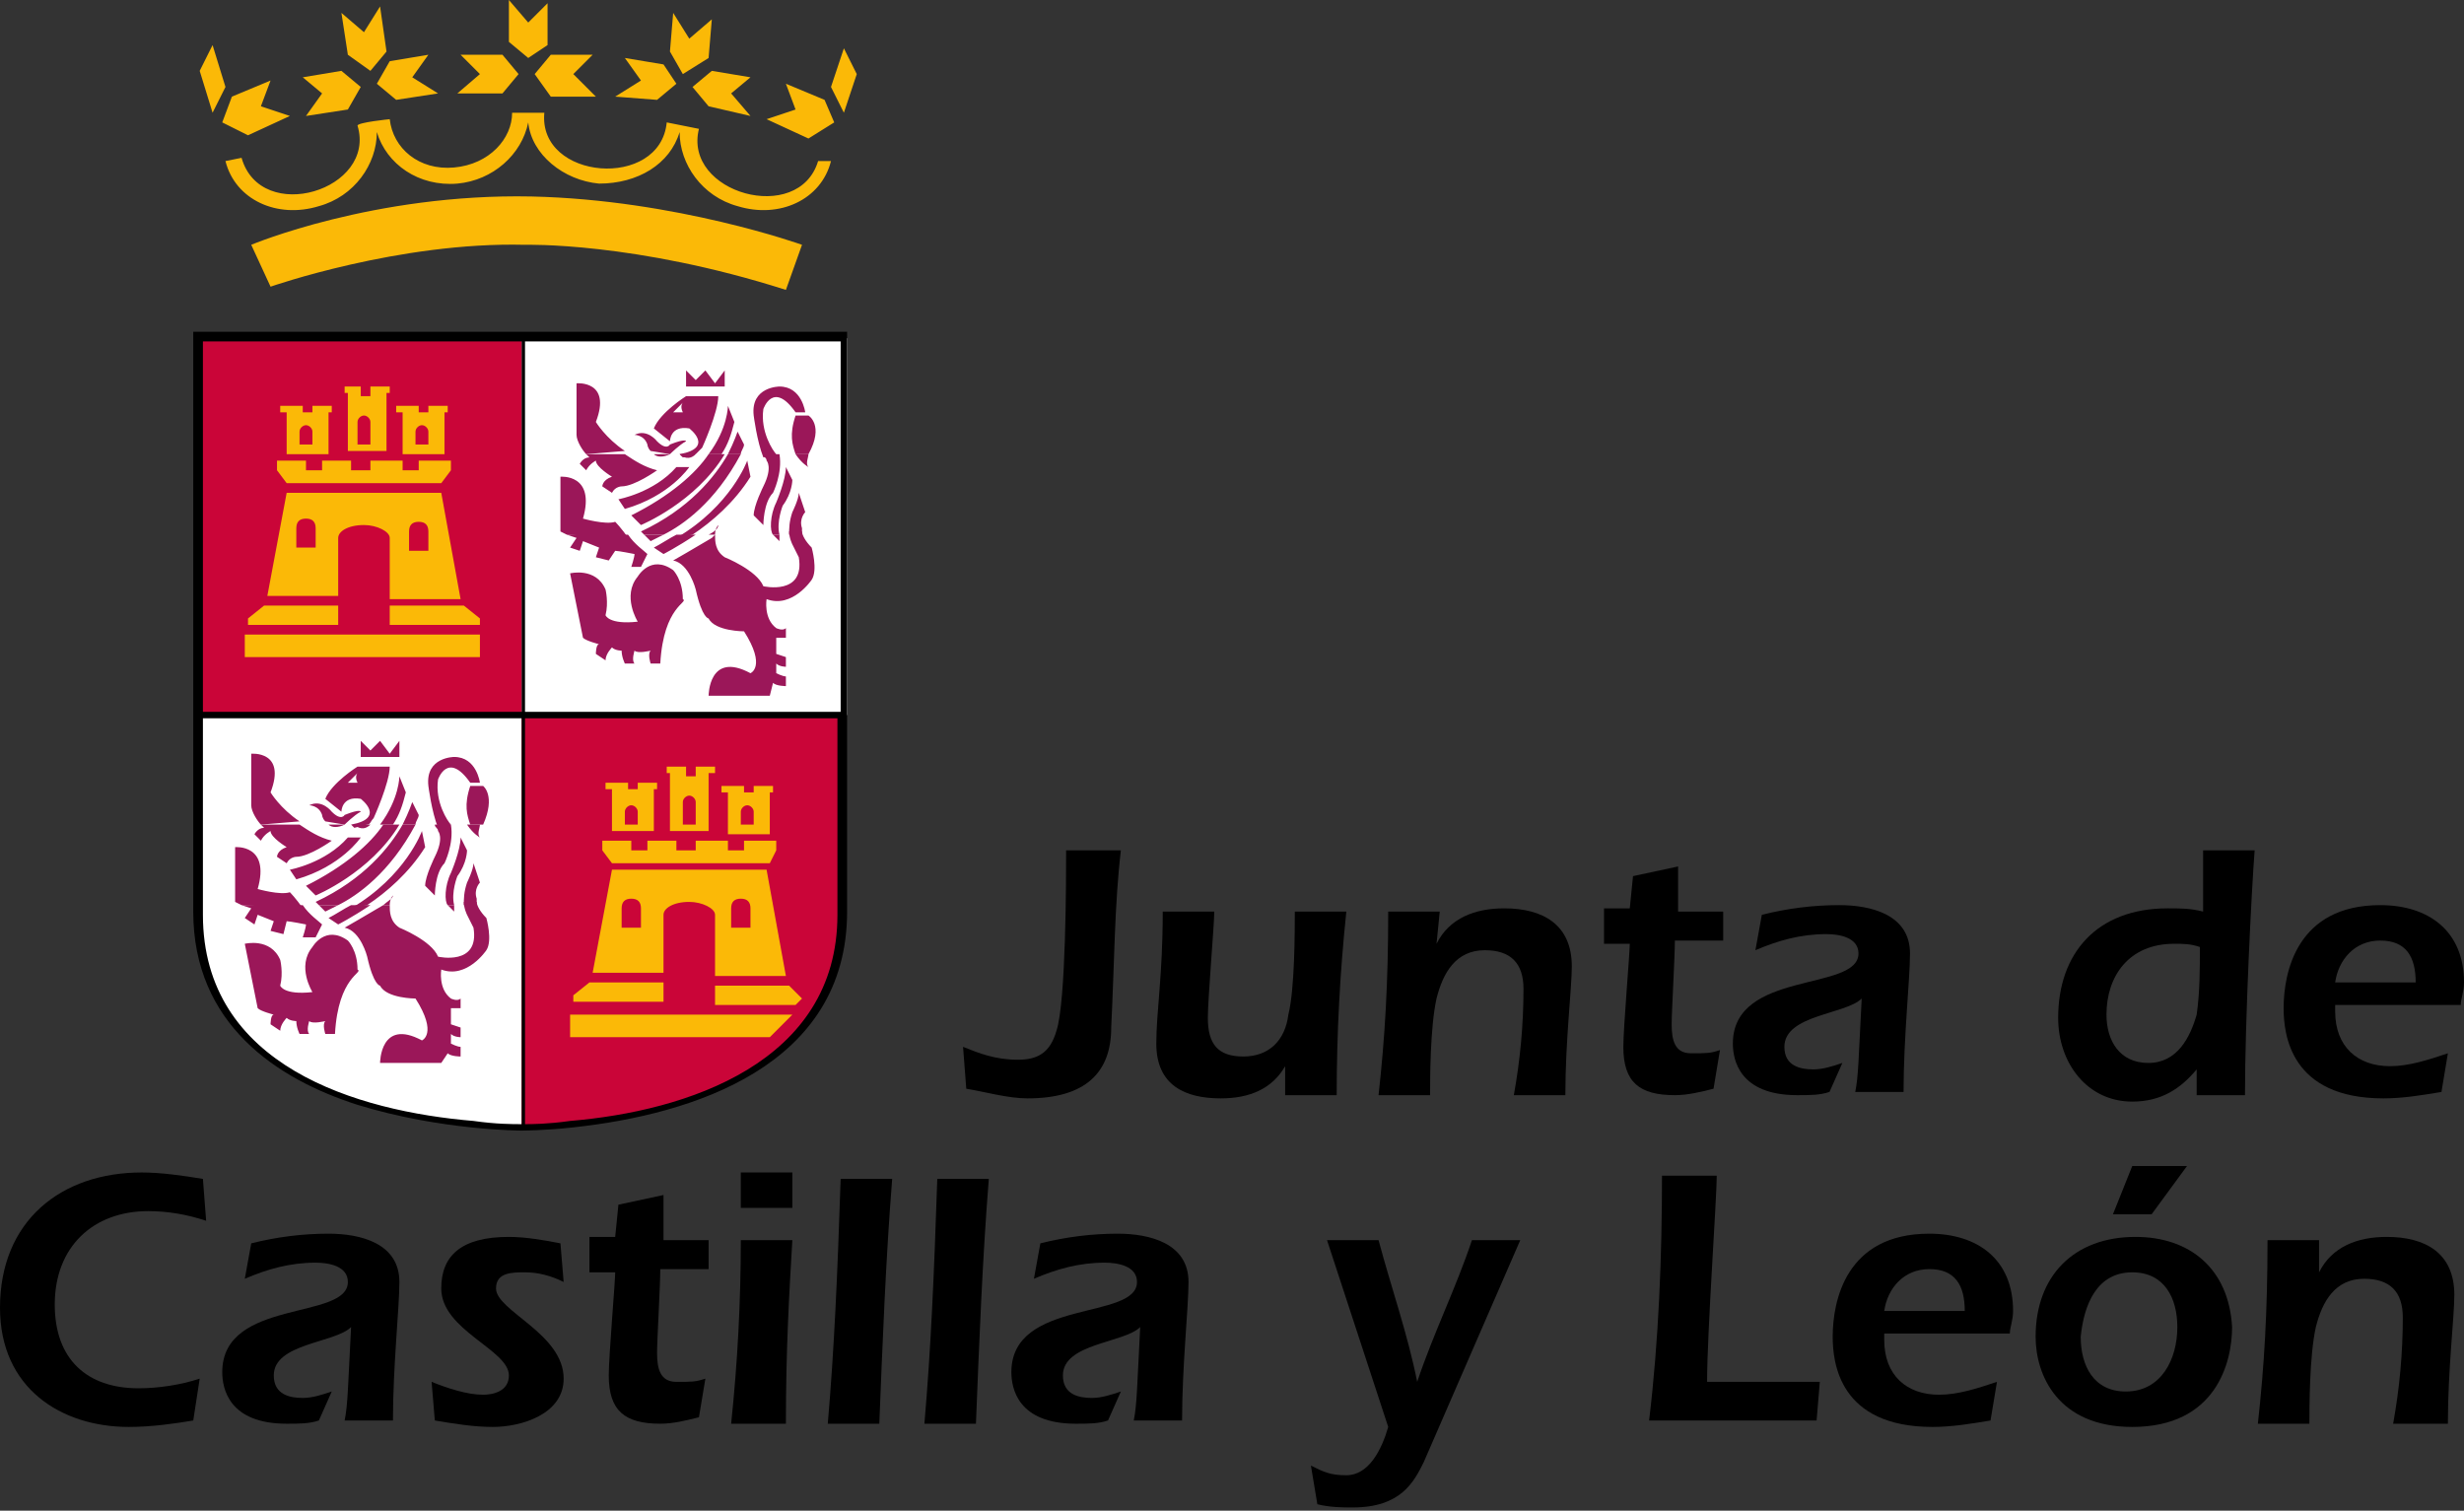 <?xml version="1.0" encoding="utf-8"?>
<!-- Generator: Adobe Illustrator 24.0.0, SVG Export Plug-In . SVG Version: 6.00 Build 0)  -->
<svg version="1.1" id="Capa_1" xmlns="http://www.w3.org/2000/svg" xmlns:xlink="http://www.w3.org/1999/xlink" x="0px" y="0px"
	 viewBox="0 0 76.5 46.9" style="enable-background:new 0 0 76.5 46.9;" xml:space="preserve">
<rect x="0" y="0" width="76.5" height="46.9" fill="#333333" stroke="none"/>
<style type="text/css">
	.st0{fill-rule:evenodd;clip-rule:evenodd;}
	.st1{fill:#FFFFFF;}
	.st2{fill:#CA0538;}
	.st3{fill-rule:evenodd;clip-rule:evenodd;fill:#FBB907;}
	.st4{fill-rule:evenodd;clip-rule:evenodd;fill:#9B1759;}
	.st5{fill:#FBB907;}
</style>
<g>
	<g>
		<path d="M6.3,36.6c-0.6-0.1-1.3-0.2-1.9-0.2c-2.5,0-4.4,1.5-4.4,4.2c0,2.5,1.9,3.7,4,3.7c0.7,0,1.4-0.1,2-0.2l0.2-1.3
			c-0.6,0.2-1.3,0.3-1.9,0.3c-1.6,0-2.6-0.9-2.6-2.6c0-1.8,1.2-2.9,2.9-2.9c0.6,0,1.2,0.1,1.8,0.3L6.3,36.6L6.3,36.6z"/>
	</g>
	<g>
		<path d="M10.3,43.2c-0.3,0.1-0.6,0.2-0.9,0.2c-0.4,0-0.9-0.1-0.9-0.7c0-1,1.9-1,2.4-1.5c-0.1,1.9-0.1,2.4-0.2,2.9h1.5
			c0-1.7,0.2-3.5,0.2-4.3c0-1.2-1.2-1.5-2.2-1.5c-0.8,0-1.6,0.1-2.4,0.3l-0.2,1.1c0.7-0.3,1.4-0.5,2.2-0.5c0.4,0,1,0.1,1,0.6
			c0,1.2-3.9,0.5-3.9,2.8c0,0.5,0.2,1.6,2,1.6c0.4,0,0.7,0,1-0.1L10.3,43.2L10.3,43.2z"/>
	</g>
	<g>
		<path d="M13.5,44.1c0.6,0.1,1.2,0.2,1.8,0.2c0.9,0,2.2-0.4,2.2-1.5c0-1.4-2.1-2.1-2.1-2.8c0-0.5,0.5-0.5,0.9-0.5
			c0.4,0,0.8,0.1,1.2,0.3l-0.1-1.2c-0.5-0.1-1.1-0.2-1.6-0.2c-1.5,0-2.1,0.6-2.1,1.6c0,1.3,2.1,1.9,2.1,2.7c0,0.5-0.5,0.6-0.8,0.6
			c-0.5,0-1.1-0.2-1.6-0.4L13.5,44.1L13.5,44.1z"/>
	</g>
	<g>
		<path d="M22,39.6l0-1.1h-1.4l0-1.4l-1.4,0.3l-0.1,1h-0.8l0,1.1h0.8c0,0.3-0.2,2.6-0.2,3.2c0,1.1,0.5,1.5,1.6,1.5
			c0.4,0,0.8-0.1,1.2-0.2l0.2-1.2c-0.3,0.1-0.4,0.1-0.9,0.1c-0.5,0-0.6-0.4-0.6-0.9c0-0.4,0.1-2.1,0.1-2.6H22L22,39.6z"/>
	</g>
	<g>
		<path class="st0" d="M23,38.5c0,1.9-0.1,3.8-0.3,5.7h1.7c0-2.3,0.1-4,0.2-5.7H23L23,38.5z M24.6,37.5l0-1.1H23l0,1.1H24.6
			L24.6,37.5z"/>
	</g>
	<g>
		<path d="M27.3,44.2c0.1-2.5,0.2-5.1,0.4-7.6h-1.6c-0.1,3-0.2,5.3-0.4,7.6H27.3L27.3,44.2z"/>
	</g>
	<g>
		<path d="M30.3,44.2c0.1-2.5,0.2-5.1,0.4-7.6h-1.6c-0.1,3-0.2,5.3-0.4,7.6H30.3L30.3,44.2z"/>
	</g>
	<g>
		<path d="M34.8,43.2c-0.3,0.1-0.6,0.2-0.9,0.2c-0.4,0-0.9-0.1-0.9-0.7c0-1,1.9-1,2.4-1.5c-0.1,1.9-0.1,2.4-0.2,2.9h1.5
			c0-1.7,0.2-3.5,0.2-4.3c0-1.2-1.2-1.5-2.2-1.5c-0.8,0-1.6,0.1-2.4,0.3l-0.2,1.1c0.7-0.3,1.4-0.5,2.2-0.5c0.4,0,1,0.1,1,0.6
			c0,1.2-3.9,0.5-3.9,2.8c0,0.5,0.2,1.6,2,1.6c0.4,0,0.7,0,1-0.1L34.8,43.2L34.8,43.2z"/>
	</g>
	<g>
		<path d="M43.1,44.3c-0.2,0.7-0.6,1.5-1.3,1.5c-0.5,0-0.7-0.1-1.1-0.3l0.2,1.2c0.4,0.1,0.8,0.1,1.1,0.1c1.5,0,1.9-0.8,2.2-1.4
			l3-6.9h-1.5c-0.5,1.5-1.2,2.9-1.7,4.4h0c-0.3-1.5-0.8-2.9-1.2-4.4h-1.6L43.1,44.3L43.1,44.3z"/>
	</g>
	<g>
		<path d="M56.5,42.9c-0.7,0-1.4,0-2.1,0H53c0-1.5,0.3-5.7,0.3-6.4h-1.7c0,2.5-0.1,5.1-0.4,7.6h5.2L56.5,42.9L56.5,42.9z"/>
	</g>
	<g>
		<path class="st0" d="M62.4,41.4c0-0.2,0.1-0.4,0.1-0.7c0-1.6-1.1-2.4-2.6-2.4c-2.6,0-3,2.1-3,3.2c0,0.8,0.2,2.8,3.1,2.8
			c0.6,0,1.2-0.1,1.8-0.2l0.2-1.2c-0.6,0.2-1.2,0.4-1.8,0.4c-1,0-1.7-0.6-1.7-1.7v-0.2H62.4L62.4,41.4z M58.5,40.7
			c0.1-0.7,0.6-1.3,1.4-1.3c0.8,0,1.1,0.5,1.1,1.3H58.5L58.5,40.7z"/>
	</g>
	<g>
		<path class="st0" d="M65.6,37.7h1.2l1.1-1.5h-1.7L65.6,37.7L65.6,37.7z M66.3,38.4c-1.9,0-3.1,1.2-3.1,3.1c0,1.2,0.7,2.8,3,2.8
			c2.6,0,3.1-2,3.1-3.1C69.2,39.4,68,38.4,66.3,38.4L66.3,38.4z M66.2,39.5c1,0,1.4,0.8,1.4,1.7c0,1-0.5,2-1.6,2
			c-1,0-1.4-0.8-1.4-1.7C64.7,40.5,65.1,39.5,66.2,39.5L66.2,39.5z"/>
	</g>
	<g>
		<path d="M72,38.5h-1.6c0,2.2-0.1,3.9-0.3,5.7h1.6c0-0.5,0-2.1,0.2-3c0.2-0.8,0.6-1.5,1.5-1.5c0.8,0,1.2,0.4,1.2,1.2
			c0,1.1-0.1,2.2-0.3,3.3H76c0-1.7,0.2-3.3,0.2-4c0-1.3-0.9-1.8-2.1-1.8c-0.9,0-1.7,0.3-2.1,1.1h0L72,38.5L72,38.5z"/>
	</g>
	<g>
		<path d="M30,33.8c0.6,0.1,1.3,0.3,1.9,0.3c1.8,0,2.6-0.8,2.6-2.2c0.1-2,0.1-3.8,0.3-5.5h-1.7c0,0.8,0,4.7-0.3,5.6
			c-0.2,0.7-0.6,0.9-1.2,0.9c-0.7,0-1.2-0.2-1.7-0.4L30,33.8L30,33.8z"/>
	</g>
	<g>
		<path d="M40,34h1.5c0-1.9,0.1-3.8,0.3-5.7h-1.6c0,0.6,0,2.4-0.2,3.2c-0.1,0.8-0.6,1.3-1.4,1.3c-0.8,0-1.1-0.4-1.1-1.2
			c0-0.6,0.2-2.9,0.2-3.3h-1.6c0,2-0.2,3.1-0.2,4.1c0,1.3,0.9,1.7,2,1.7c0.9,0,1.6-0.3,2-1h0V34L40,34z"/>
	</g>
	<g>
		<path d="M44.7,28.3h-1.6c0,2.2-0.1,3.9-0.3,5.7h1.6c0-0.5,0-2.1,0.2-3c0.2-0.8,0.6-1.5,1.5-1.5c0.8,0,1.2,0.4,1.2,1.2
			c0,1.1-0.1,2.2-0.3,3.3h1.6c0-1.7,0.2-3.3,0.2-4c0-1.3-0.9-1.8-2.1-1.8c-0.9,0-1.7,0.3-2.1,1.1h0L44.7,28.3L44.7,28.3z"/>
	</g>
	<g>
		<path d="M53.5,29.4l0-1.1h-1.4l0-1.4l-1.4,0.3l-0.1,1h-0.8l0,1.1h0.8c0,0.3-0.2,2.6-0.2,3.2c0,1.1,0.5,1.5,1.6,1.5
			c0.4,0,0.8-0.1,1.2-0.2l0.2-1.2c-0.3,0.1-0.4,0.1-0.9,0.1c-0.5,0-0.6-0.4-0.6-0.9c0-0.4,0.1-2.1,0.1-2.6H53.5L53.5,29.4z"/>
	</g>
	<g>
		<path d="M57.2,33c-0.3,0.1-0.6,0.2-0.9,0.2c-0.4,0-0.9-0.1-0.9-0.7c0-1,1.9-1,2.4-1.5c-0.1,1.9-0.1,2.4-0.2,2.9h1.5
			c0-1.7,0.2-3.5,0.2-4.3c0-1.2-1.2-1.5-2.2-1.5c-0.8,0-1.6,0.1-2.4,0.3l-0.2,1.1c0.7-0.3,1.4-0.5,2.2-0.5c0.4,0,1,0.1,1,0.6
			c0,1.2-3.9,0.5-3.9,2.8c0,0.5,0.2,1.6,2,1.6c0.4,0,0.7,0,1-0.1L57.2,33L57.2,33z"/>
	</g>
	<g>
		<path class="st0" d="M68.2,34h1.5c0-2.3,0.2-6.3,0.3-7.6h-1.6c0,1,0,1.4,0,1.9c-0.4-0.1-0.7-0.1-1.1-0.1c-2.2,0-3.4,1.4-3.4,3.4
			c0,1.4,0.9,2.6,2.3,2.6c0.9,0,1.5-0.4,2-1h0L68.2,34L68.2,34z M68.3,29.4c0,0.7,0,1.4-0.1,2.1C68,32.2,67.6,33,66.7,33
			c-0.9,0-1.3-0.7-1.3-1.5c0-1.2,0.7-2.2,2.1-2.2C67.8,29.3,68,29.3,68.3,29.4L68.3,29.4z"/>
	</g>
	<g>
		<path class="st0" d="M76.4,31.2c0-0.2,0.1-0.4,0.1-0.7c0-1.6-1.1-2.4-2.6-2.4c-2.6,0-3,2.1-3,3.2c0,0.8,0.2,2.8,3.1,2.8
			c0.6,0,1.2-0.1,1.8-0.2l0.2-1.2c-0.6,0.2-1.2,0.4-1.8,0.4c-1,0-1.7-0.6-1.7-1.7v-0.2H76.4L76.4,31.2z M72.5,30.5
			c0.1-0.7,0.6-1.3,1.4-1.3c0.8,0,1.1,0.5,1.1,1.3H72.5L72.5,30.5z"/>
	</g>
	<g>
		<path class="st1" d="M16.2,22.2l-10,0v6.2c0,6.8,10,6.6,10,6.6V22.2L16.2,22.2z"/>
	</g>
	<g>
		<polygon class="st1" points="26.3,10.5 16.2,10.5 16.2,22.2 26.3,22.2 26.3,10.5 		"/>
	</g>
	<g>
		<polygon class="st2" points="6.2,10.5 16.2,10.5 16.2,22.2 6.2,22.2 6.2,10.5 		"/>
	</g>
	<g>
		<path class="st2" d="M16.2,22.2l10,0v6.2c0,6.8-10,6.6-10,6.6V22.2L16.2,22.2z"/>
	</g>
	<g>
		<path class="st3" d="M23.9,32.2l0.7-0.7h-6.9v0.7H23.9L23.9,32.2z M23.3,28.2c0-0.2-0.1-0.3-0.3-0.3c-0.2,0-0.3,0.1-0.3,0.3v0.6
			l0.6,0L23.3,28.2L23.3,28.2z M19.9,28.2c0-0.2-0.1-0.3-0.3-0.3c-0.2,0-0.3,0.1-0.3,0.3v0.6l0.6,0L19.9,28.2L19.9,28.2z M24.5,30.6
			h-2.3v0.6h2.5l0.2-0.2L24.5,30.6L24.5,30.6z M18.3,30.5h2.3v0.6h-2.8v-0.2L18.3,30.5L18.3,30.5z M22.2,30.3h2.2L23.8,27H19
			l-0.6,3.2h2.2l0-1.8c0-0.2,0.3-0.4,0.8-0.4c0.4,0,0.8,0.2,0.8,0.4L22.2,30.3L22.2,30.3z M23.4,25.2c0-0.1-0.1-0.2-0.2-0.2
			c-0.1,0-0.2,0.1-0.2,0.2v0.4h0.4L23.4,25.2L23.4,25.2z M22.6,25.9h1.3v-1.3H24v-0.2h-0.6v0.2l-0.3,0v-0.2l-0.7,0v0.2l0.2,0
			L22.6,25.9L22.6,25.9z M21.6,24.9c0-0.1-0.1-0.2-0.2-0.2c-0.1,0-0.2,0.1-0.2,0.2v0.7h0.4L21.6,24.9L21.6,24.9z M20.7,23.8l0.6,0
			v0.3h0.3v-0.3h0.6V24H22v1.8h-1.2V24h-0.1V23.8L20.7,23.8z M18.7,26.1h0.9v0.3h0.5v-0.3H21v0.3h0.6v-0.3h1v0.3h0.5v-0.3h1v0.3
			l-0.2,0.4h-4.9l-0.3-0.4V26.1L18.7,26.1z M19.8,25.2c0-0.1-0.1-0.2-0.2-0.2c-0.1,0-0.2,0.1-0.2,0.2v0.4h0.4L19.8,25.2L19.8,25.2z
			 M19,25.8h1.3v-1.3h0.1v-0.2h-0.6v0.2l-0.3,0v-0.2l-0.7,0v0.2l0.2,0L19,25.8L19,25.8z"/>
	</g>
	<g>
		<path class="st3" d="M7.6,19.7h7.3v0.7H7.6V19.7L7.6,19.7z M13.3,16.5c0-0.2-0.1-0.3-0.3-0.3c-0.2,0-0.3,0.1-0.3,0.3v0.6l0.6,0
			L13.3,16.5L13.3,16.5z M9.8,16.4c0-0.2-0.1-0.3-0.3-0.3c-0.2,0-0.3,0.1-0.3,0.3V17l0.6,0L9.8,16.4L9.8,16.4z M14.4,18.8h-2.3v0.6
			h2.8v-0.2L14.4,18.8L14.4,18.8z M8.2,18.8h2.3v0.6H7.7v-0.2L8.2,18.8L8.2,18.8z M12.1,18.6h2.2l-0.6-3.3H8.9l-0.6,3.2h2.2l0-1.8
			c0-0.2,0.3-0.4,0.8-0.4c0.4,0,0.8,0.2,0.8,0.4L12.1,18.6L12.1,18.6z M13.3,13.4c0-0.1-0.1-0.2-0.2-0.2c-0.1,0-0.2,0.1-0.2,0.2v0.4
			h0.4L13.3,13.4L13.3,13.4z M12.5,14.1h1.3v-1.3h0.1v-0.2h-0.6v0.2l-0.3,0v-0.2l-0.7,0v0.2l0.2,0L12.5,14.1L12.5,14.1z M11.5,13.1
			c0-0.1-0.1-0.2-0.2-0.2c-0.1,0-0.2,0.1-0.2,0.2v0.7h0.4L11.5,13.1L11.5,13.1z M10.6,12l0.6,0v0.3h0.3V12h0.6v0.2h-0.1v1.8h-1.2
			v-1.8h-0.1V12L10.6,12z M8.6,14.3h0.9v0.3h0.5v-0.3h0.9v0.3h0.6v-0.3h1v0.3H13v-0.3h1v0.3L13.7,15H8.9l-0.3-0.4V14.3L8.6,14.3z
			 M9.7,13.4c0-0.1-0.1-0.2-0.2-0.2c-0.1,0-0.2,0.1-0.2,0.2v0.4h0.4L9.7,13.4L9.7,13.4z M8.9,14.1h1.3v-1.3h0.1v-0.2H9.7v0.2l-0.3,0
			v-0.2l-0.7,0v0.2l0.2,0L8.9,14.1L8.9,14.1z"/>
	</g>
	<g>
		<path class="st4" d="M19.5,16.6c0.2,0.3,0.5,0.5,0.6,0.6c0,0-0.1,0.2-0.2,0.4h-0.3c0,0,0.1-0.3,0.1-0.4c0,0-0.5-0.1-0.6-0.1
			l-0.2,0.3l-0.4-0.1l0.1-0.3l-0.5-0.2L18,17.1L17.7,17l0.2-0.3l-0.3-0.1H19.5L19.5,16.6z M20,16.6l0.2,0.2c0,0,0.2-0.1,0.4-0.2
			L20,16.6L20,16.6z M21,16.6c-0.2,0.1-0.5,0.3-0.7,0.4l0.3,0.2c0,0,0.4-0.2,1-0.6L21,16.6L21,16.6z M22.2,16.6c0,0.2,0,0.5,0.3,0.7
			c0,0,1,0.4,1.2,0.9c0,0,1.3,0.3,1.1-0.9c0,0-0.1-0.2-0.2-0.4c0,0-0.1-0.2-0.1-0.4l0.4,0c0,0.1,0.1,0.3,0.3,0.5c0,0,0.2,0.7,0,1
			c0,0-0.6,0.9-1.4,0.6c0,0-0.1,0.6,0.3,0.9c0,0,0.2,0.1,0.3,0v0.3c0,0-0.2,0-0.3,0c0,0,0,0.3,0,0.5c0,0,0.3,0.1,0.3,0.1l0,0.3
			c0,0-0.2,0-0.3-0.1l0,0.3c0,0,0.2,0.1,0.3,0.1l0,0.3c0,0-0.3,0-0.4-0.1l-0.1,0.4h-1.9c0,0,0-1.4,1.3-0.7c0,0,0.5-0.2-0.2-1.3
			c0,0-0.9,0-1.1-0.4c0,0-0.2,0-0.4-0.9c0,0-0.2-0.8-0.7-0.9c0,0,0.7-0.4,1.2-0.7L22.2,16.6L22.2,16.6z M24.2,16.6
			c0,0.1,0,0.1,0,0.2L24,16.6H24.2L24.2,16.6z M20.5,20.6h-0.3c0,0-0.1-0.3,0-0.4c0,0-0.4,0.1-0.5,0c0,0-0.1,0.3,0,0.4l-0.3,0
			c0,0-0.1-0.2-0.1-0.4c0,0-0.2,0-0.3-0.1c0,0-0.2,0.2-0.2,0.4l-0.3-0.2c0,0,0-0.3,0.1-0.3c0,0-0.4-0.1-0.5-0.2l-0.4-2
			c0,0,0.8-0.2,1.1,0.5c0,0,0.1,0.4,0,0.8c0,0,0.1,0.3,1,0.2c0,0-0.5-0.8,0-1.4c0,0,0.4-0.7,1.1-0.2c0,0,0.3,0.3,0.3,0.9
			C21.4,18.7,20.6,18.8,20.5,20.6L20.5,20.6z"/>
	</g>
	<g>
		<path class="st4" d="M19.4,14.1c0.3,0.2,0.6,0.4,1,0.5c0,0-0.7,0.5-1.1,0.5c0,0-0.2,0-0.3,0.2l-0.3-0.2c0,0,0-0.2,0.3-0.3
			c0,0-0.5-0.3-0.5-0.5c0,0-0.2,0.1-0.3,0.3l-0.2-0.2c0,0,0.1-0.2,0.3-0.2c0,0,0,0-0.1-0.1H19.4L19.4,14.1z M20.3,14.1
			c0.1,0.1,0.3,0.1,0.5,0L20.3,14.1L20.3,14.1z M21.1,14.1c0.1,0.1,0.3,0.2,0.5,0L21.1,14.1L21.1,14.1z M22,14.1
			c-0.4,0.6-1.2,1.3-2.4,1.9l0.3,0.3c0,0,1.7-0.7,2.6-2.2L22,14.1L22,14.1z M22.6,14.1c-0.4,0.7-1.2,1.7-2.7,2.4l0.1,0.1h0.6
			c0.6-0.3,1.6-1,2.4-2.5L22.6,14.1L22.6,14.1z M23.7,14.1c0,0.1,0.1,0.1,0.1,0.2c0,0,0.2,0.2-0.1,0.8c0,0-0.3,0.6-0.3,0.9l0.3,0.3
			c0,0,0-0.7,0.3-1c0,0,0.3-0.6,0.2-1.2c0,0,0,0,0,0L23.7,14.1L23.7,14.1z M25.1,14.1C25.1,14.1,25,14.1,25.1,14.1
			c0,0.1-0.1,0.3,0,0.4c0,0-0.2-0.1-0.4-0.4L25.1,14.1L25.1,14.1z M17.6,16.6l-0.2-0.1l0-1.7c0,0,1.1-0.1,0.7,1.3c0,0,0.7,0.2,1,0.1
			c0,0,0.2,0.2,0.4,0.5L17.6,16.6L17.6,16.6z M21.5,16.6c0.6-0.4,1.3-1,1.8-1.8l-0.1-0.5c0,0-0.5,1.4-2.2,2.4L21.5,16.6L21.5,16.6z
			 M22,16.6c0.2-0.1,0.3-0.2,0.3-0.3c0,0-0.1,0.1-0.1,0.3L22,16.6L22,16.6z M24,16.6L24,16.6c-0.1-0.1-0.1-0.6,0.1-1
			c0,0,0.3-0.7,0.3-1.1l0.2,0.4c0,0,0,0.4-0.3,0.8c0,0-0.2,0.5-0.1,0.9H24L24,16.6z M24.5,16.6c0-0.2,0-0.4,0.1-0.7
			c0,0,0.2-0.4,0.2-0.6l0.2,0.6c0,0-0.2,0.2-0.1,0.5c0,0,0,0.1,0,0.2L24.5,16.6L24.5,16.6z M19.2,15.5c0,0,1.1-0.2,1.8-1l0.4,0
			c0,0-0.6,0.9-2,1.3L19.2,15.5L19.2,15.5z"/>
	</g>
	<g>
		<path class="st4" d="M18.2,14.1c-0.1-0.1-0.3-0.4-0.3-0.6l0-1.6c0,0,1.1-0.1,0.6,1.2c0,0,0.3,0.5,0.9,0.9L18.2,14.1L18.2,14.1z
			 M20.8,14.1C20.8,14.1,20.8,14.1,20.8,14.1c0,0,0.3-0.3,0.5-0.4c0,0,0-0.1-0.5,0.1c0,0-0.1,0.2-0.4-0.1c0,0-0.3-0.4-0.7-0.2
			c0,0,0.3,0,0.4,0.3c0,0,0,0.1,0.1,0.2L20.8,14.1L20.8,14.1z M21.6,14.1c0.1-0.1,0.1-0.1,0.2-0.2c0,0,0.5-1.1,0.5-1.6h-1
			c0,0-0.8,0.5-1,1l0.5,0.4c0,0,0-0.5,0.6-0.4c0,0,0.8,0.6-0.3,0.8c0,0,0,0,0.1,0.1L21.6,14.1L21.6,14.1z M22.4,14.1
			c0.2-0.3,0.3-0.6,0.4-1l-0.2-0.5c0,0,0,0.7-0.6,1.5L22.4,14.1L22.4,14.1z M23,14.1c0-0.1,0.1-0.2,0.1-0.3l-0.2-0.4
			c0,0-0.1,0.3-0.3,0.7L23,14.1L23,14.1z M24.1,14.1c-0.1-0.1-0.5-0.7-0.4-1.4c0,0,0.3-0.9,1,0.1H25c0,0-0.1-0.8-0.8-0.8
			c0,0-0.9,0-0.8,0.9c0,0,0.1,0.8,0.3,1.3L24.1,14.1L24.1,14.1z M24.7,14.1c-0.1-0.3-0.2-0.6,0-1.2l0.4,0c0,0,0.5,0.3,0,1.2H24.7
			L24.7,14.1z M20.9,12.8l0.3-0.3c0,0-0.1,0.1,0,0.3H20.9L20.9,12.8z M21.3,12l0-0.5l0.3,0.3l0.3-0.3l0.3,0.4l0.3-0.4l0,0.5H21.3
			L21.3,12z"/>
	</g>
	<g>
		<path class="st4" d="M9.4,28.1c0.2,0.3,0.5,0.5,0.6,0.6c0,0-0.1,0.2-0.2,0.4H9.4c0,0,0.1-0.3,0.1-0.4c0,0-0.5-0.1-0.6-0.1L8.8,29
			l-0.4-0.1l0.1-0.3L8,28.4l-0.1,0.3l-0.3-0.2l0.2-0.3l-0.3-0.1H9.4L9.4,28.1z M9.9,28.1l0.2,0.2c0,0,0.2-0.1,0.4-0.2L9.9,28.1
			L9.9,28.1z M10.9,28.1c-0.2,0.1-0.5,0.3-0.7,0.4l0.3,0.2c0,0,0.4-0.2,1-0.6L10.9,28.1L10.9,28.1z M12.1,28.1c0,0.2,0,0.5,0.3,0.7
			c0,0,1,0.4,1.2,0.9c0,0,1.3,0.3,1.1-0.9c0,0-0.1-0.2-0.2-0.4c0,0-0.1-0.2-0.1-0.4l0.4,0c0,0.1,0.1,0.3,0.3,0.5c0,0,0.2,0.7,0,1
			c0,0-0.6,0.9-1.4,0.6c0,0-0.1,0.6,0.3,0.9c0,0,0.2,0.1,0.3,0v0.3c0,0-0.2,0-0.3,0c0,0,0,0.3,0,0.5c0,0,0.3,0.1,0.3,0.1l0,0.3
			c0,0-0.2,0-0.3-0.1l0,0.3c0,0,0.2,0.1,0.3,0.1l0,0.3c0,0-0.3,0-0.4-0.1L13.7,33h-1.9c0,0,0-1.4,1.3-0.7c0,0,0.5-0.2-0.2-1.3
			c0,0-0.9,0-1.1-0.4c0,0-0.2,0-0.4-0.9c0,0-0.2-0.8-0.7-0.9c0,0,0.7-0.4,1.2-0.7L12.1,28.1L12.1,28.1z M14.1,28.1
			c0,0.1,0,0.1,0,0.2l-0.2-0.2H14.1L14.1,28.1z M10.4,32.1h-0.3c0,0-0.1-0.3,0-0.4c0,0-0.4,0.1-0.5,0c0,0-0.1,0.3,0,0.4l-0.3,0
			c0,0-0.1-0.2-0.1-0.4c0,0-0.2,0-0.3-0.1c0,0-0.2,0.2-0.2,0.4l-0.3-0.2c0,0,0-0.3,0.1-0.3c0,0-0.4-0.1-0.5-0.2l-0.4-2
			c0,0,0.8-0.2,1.1,0.5c0,0,0.1,0.4,0,0.8c0,0,0.1,0.3,1,0.2c0,0-0.5-0.8,0-1.4c0,0,0.4-0.7,1.1-0.2c0,0,0.3,0.3,0.3,0.9
			C11.3,30.2,10.5,30.3,10.4,32.1L10.4,32.1z"/>
	</g>
	<g>
		<path class="st4" d="M9.3,25.6c0.3,0.2,0.6,0.4,1,0.5c0,0-0.7,0.5-1.1,0.5c0,0-0.2,0-0.3,0.2l-0.3-0.2c0,0,0-0.2,0.3-0.3
			c0,0-0.5-0.3-0.5-0.5c0,0-0.2,0.1-0.3,0.3l-0.2-0.2c0,0,0.1-0.2,0.3-0.2c0,0,0,0-0.1-0.1L9.3,25.6L9.3,25.6z M10.2,25.6
			c0.1,0.1,0.3,0.1,0.5,0H10.2L10.2,25.6z M11,25.6c0.1,0.1,0.3,0.2,0.5,0L11,25.6L11,25.6z M11.9,25.6c-0.4,0.6-1.2,1.3-2.4,1.9
			l0.3,0.3c0,0,1.7-0.7,2.6-2.2L11.9,25.6L11.9,25.6z M12.5,25.6c-0.4,0.7-1.2,1.7-2.7,2.4l0.1,0.1h0.6c0.6-0.3,1.6-1,2.4-2.5
			L12.5,25.6L12.5,25.6z M13.5,25.6c0,0.1,0.1,0.1,0.1,0.2c0,0,0.2,0.2-0.1,0.8c0,0-0.3,0.6-0.3,0.9l0.3,0.3c0,0,0-0.7,0.3-1
			c0,0,0.3-0.6,0.2-1.2c0,0,0,0,0,0L13.5,25.6L13.5,25.6z M14.9,25.6C14.9,25.6,14.9,25.6,14.9,25.6c0,0.1-0.1,0.3,0,0.4
			c0,0-0.2-0.1-0.4-0.4H14.9L14.9,25.6z M7.5,28.1L7.3,28l0-1.7c0,0,1.1-0.1,0.7,1.3c0,0,0.7,0.2,1,0.1c0,0,0.2,0.2,0.4,0.5
			L7.5,28.1L7.5,28.1z M11.4,28.1c0.6-0.4,1.3-1,1.8-1.8l-0.1-0.5c0,0-0.5,1.4-2.2,2.4L11.4,28.1L11.4,28.1z M11.9,28.1
			c0.1-0.1,0.3-0.2,0.3-0.3c0,0-0.1,0.1-0.1,0.3L11.9,28.1L11.9,28.1z M13.9,28.1L13.9,28.1c-0.1-0.1-0.1-0.6,0.1-1
			c0,0,0.3-0.7,0.3-1.1l0.2,0.4c0,0,0,0.4-0.3,0.8c0,0-0.2,0.5-0.1,0.9H13.9L13.9,28.1z M14.4,28.1c0-0.2,0-0.4,0.1-0.7
			c0,0,0.2-0.4,0.2-0.6l0.2,0.6c0,0-0.2,0.2-0.1,0.5c0,0,0,0.1,0,0.2H14.4L14.4,28.1z M9,27c0,0,1.1-0.2,1.8-1l0.4,0
			c0,0-0.6,0.9-2,1.3L9,27L9,27z"/>
	</g>
	<g>
		<path class="st4" d="M8.1,25.6c-0.1-0.1-0.3-0.4-0.3-0.6l0-1.6c0,0,1.1-0.1,0.6,1.2c0,0,0.3,0.5,0.9,0.9L8.1,25.6L8.1,25.6z
			 M10.7,25.6C10.7,25.6,10.7,25.6,10.7,25.6c0,0,0.3-0.3,0.5-0.4c0,0,0-0.1-0.5,0.1c0,0-0.1,0.2-0.4-0.1c0,0-0.3-0.4-0.7-0.2
			c0,0,0.3,0,0.4,0.3c0,0,0,0.1,0.1,0.2L10.7,25.6L10.7,25.6z M11.4,25.6c0.1,0,0.1-0.1,0.2-0.2c0,0,0.5-1.1,0.5-1.6h-1
			c0,0-0.8,0.5-1,1l0.5,0.4c0,0,0-0.5,0.6-0.4c0,0,0.8,0.6-0.3,0.8c0,0,0,0,0.1,0.1L11.4,25.6L11.4,25.6z M12.2,25.6
			c0.2-0.3,0.3-0.6,0.4-1l-0.2-0.5c0,0,0,0.7-0.6,1.5L12.2,25.6L12.2,25.6z M12.9,25.6c0-0.1,0.1-0.2,0.1-0.3l-0.2-0.4
			c0,0-0.1,0.3-0.3,0.7L12.9,25.6L12.9,25.6z M14,25.6c-0.1-0.1-0.5-0.7-0.4-1.4c0,0,0.3-0.9,1,0.1h0.3c0,0-0.1-0.8-0.8-0.8
			c0,0-0.9,0-0.8,0.9c0,0,0.1,0.8,0.3,1.3L14,25.6L14,25.6z M14.6,25.6c-0.1-0.3-0.2-0.6,0-1.2l0.4,0c0,0,0.4,0.3,0,1.2L14.6,25.6
			L14.6,25.6z M10.8,24.3l0.3-0.3c0,0-0.1,0.1,0,0.3H10.8L10.8,24.3z M11.2,23.5l0-0.5l0.3,0.3l0.3-0.3l0.3,0.4l0.3-0.4l0,0.5H11.2
			L11.2,23.5z"/>
	</g>
	<g>
		<path class="st5" d="M16.4,1.8l-0.6-0.5l0-1.3l0.6,0.7L17,0.1l0,1.3L16.4,1.8L16.4,1.8L16.4,1.8z M21.2,2.3l-0.4-0.7l0.1-1.2
			l0.5,0.8l0.7-0.6L22,1.8L21.2,2.3L21.2,2.3z M21.5,2.7l0.6-0.5l1.2,0.2l-0.6,0.5l0.6,0.7l-1.3-0.3L21.5,2.7L21.5,2.7z M21,2.6
			l-0.6,0.5L19.1,3l0.8-0.5l-0.5-0.7L20.6,2L21,2.6L21,2.6z M16.6,2.3l0.5-0.6l1.3,0l-0.6,0.6L18.5,3l-1.4,0L16.6,2.3L16.6,2.3z
			 M26.2,3.5l-0.4-0.8l0.4-1.2l0.4,0.8L26.2,3.5L26.2,3.5z M25.9,3.8l-0.8,0.5l-1.3-0.6l0.9-0.3l-0.3-0.8l1.2,0.5L25.9,3.8L25.9,3.8
			z M12.1,3.7c0.1,0.9,0.9,1.6,2,1.5c1.1-0.1,1.8-0.9,1.8-1.7c0,0,1,0,1,0c-0.2,2.1,3.6,2.4,3.8,0.3c0,0,1,0.2,1,0.2
			c-0.5,2,3.1,3,3.7,1L25.8,5c-0.3,1.2-1.6,1.8-2.9,1.4c-1.1-0.3-1.8-1.3-1.8-2.3c-0.3,1-1.3,1.6-2.5,1.6c-1.1-0.1-2.1-0.9-2.2-1.9
			c-0.2,1-1.1,1.8-2.2,1.9C13,5.8,12,5.1,11.7,4.1c0,1-0.7,2-1.8,2.3C8.6,6.8,7.3,6.2,7,5l0.5-0.1c0.6,2.1,4.2,1,3.6-1
			C11.1,3.8,12.1,3.7,12.1,3.7L12.1,3.7z M24.4,9c-4.7-1.5-8.1-1.4-8.1-1.4c-3.9-0.1-7.9,1.3-7.9,1.3L7.8,7.6c0,0,3.8-1.6,8.7-1.5
			c4.5,0.1,8.4,1.5,8.4,1.5L24.4,9L24.4,9z M11.5,2.2l-0.7-0.5l-0.2-1.3l0.7,0.6l0.5-0.8L12,1.6L11.5,2.2L11.5,2.2z M11.2,2.7
			l-0.4,0.7L9.5,3.6L10,2.9L9.4,2.4l1.2-0.2L11.2,2.7L11.2,2.7z M11.7,2.6l0.4-0.7l1.2-0.2l-0.5,0.7l0.8,0.5l-1.3,0.2L11.7,2.6
			L11.7,2.6z M16.1,2.3l-0.5,0.6l-1.4,0l0.7-0.6l-0.6-0.6l1.3,0L16.1,2.3L16.1,2.3z M6.6,3.5L6.2,2.2l0.4-0.8L7,2.7L6.6,3.5L6.6,3.5
			z M6.9,3.8L7.2,3l1.2-0.5L8.1,3.3l0.9,0.3L7.7,4.2L6.9,3.8L6.9,3.8z"/>
	</g>
	<g>
		<path d="M26.3,10.3v18c0,4.8-4.8,6.3-8.5,6.7c-0.9,0.1-1.6,0.1-1.6,0.1c0,0-2.5,0-5.1-0.8c-2.5-0.8-5.1-2.5-5.1-6v-18H26.3
			L26.3,10.3z M16.1,22.3H6.3v6.1c0,4.7,4.8,6.1,8.4,6.4c0.7,0.1,1.2,0.1,1.5,0.1V22.3L16.1,22.3z M26.1,22.3h-9.8v12.6
			c0.2,0,0.7,0,1.4-0.1c3.6-0.3,8.3-1.8,8.3-6.4V22.3L26.1,22.3z M16.3,22.1h9.8l0-11.5h-9.8V22.1L16.3,22.1z M6.3,22.1h9.9V10.6
			H6.3V22.1L6.3,22.1z"/>
	</g>
</g>
</svg>
